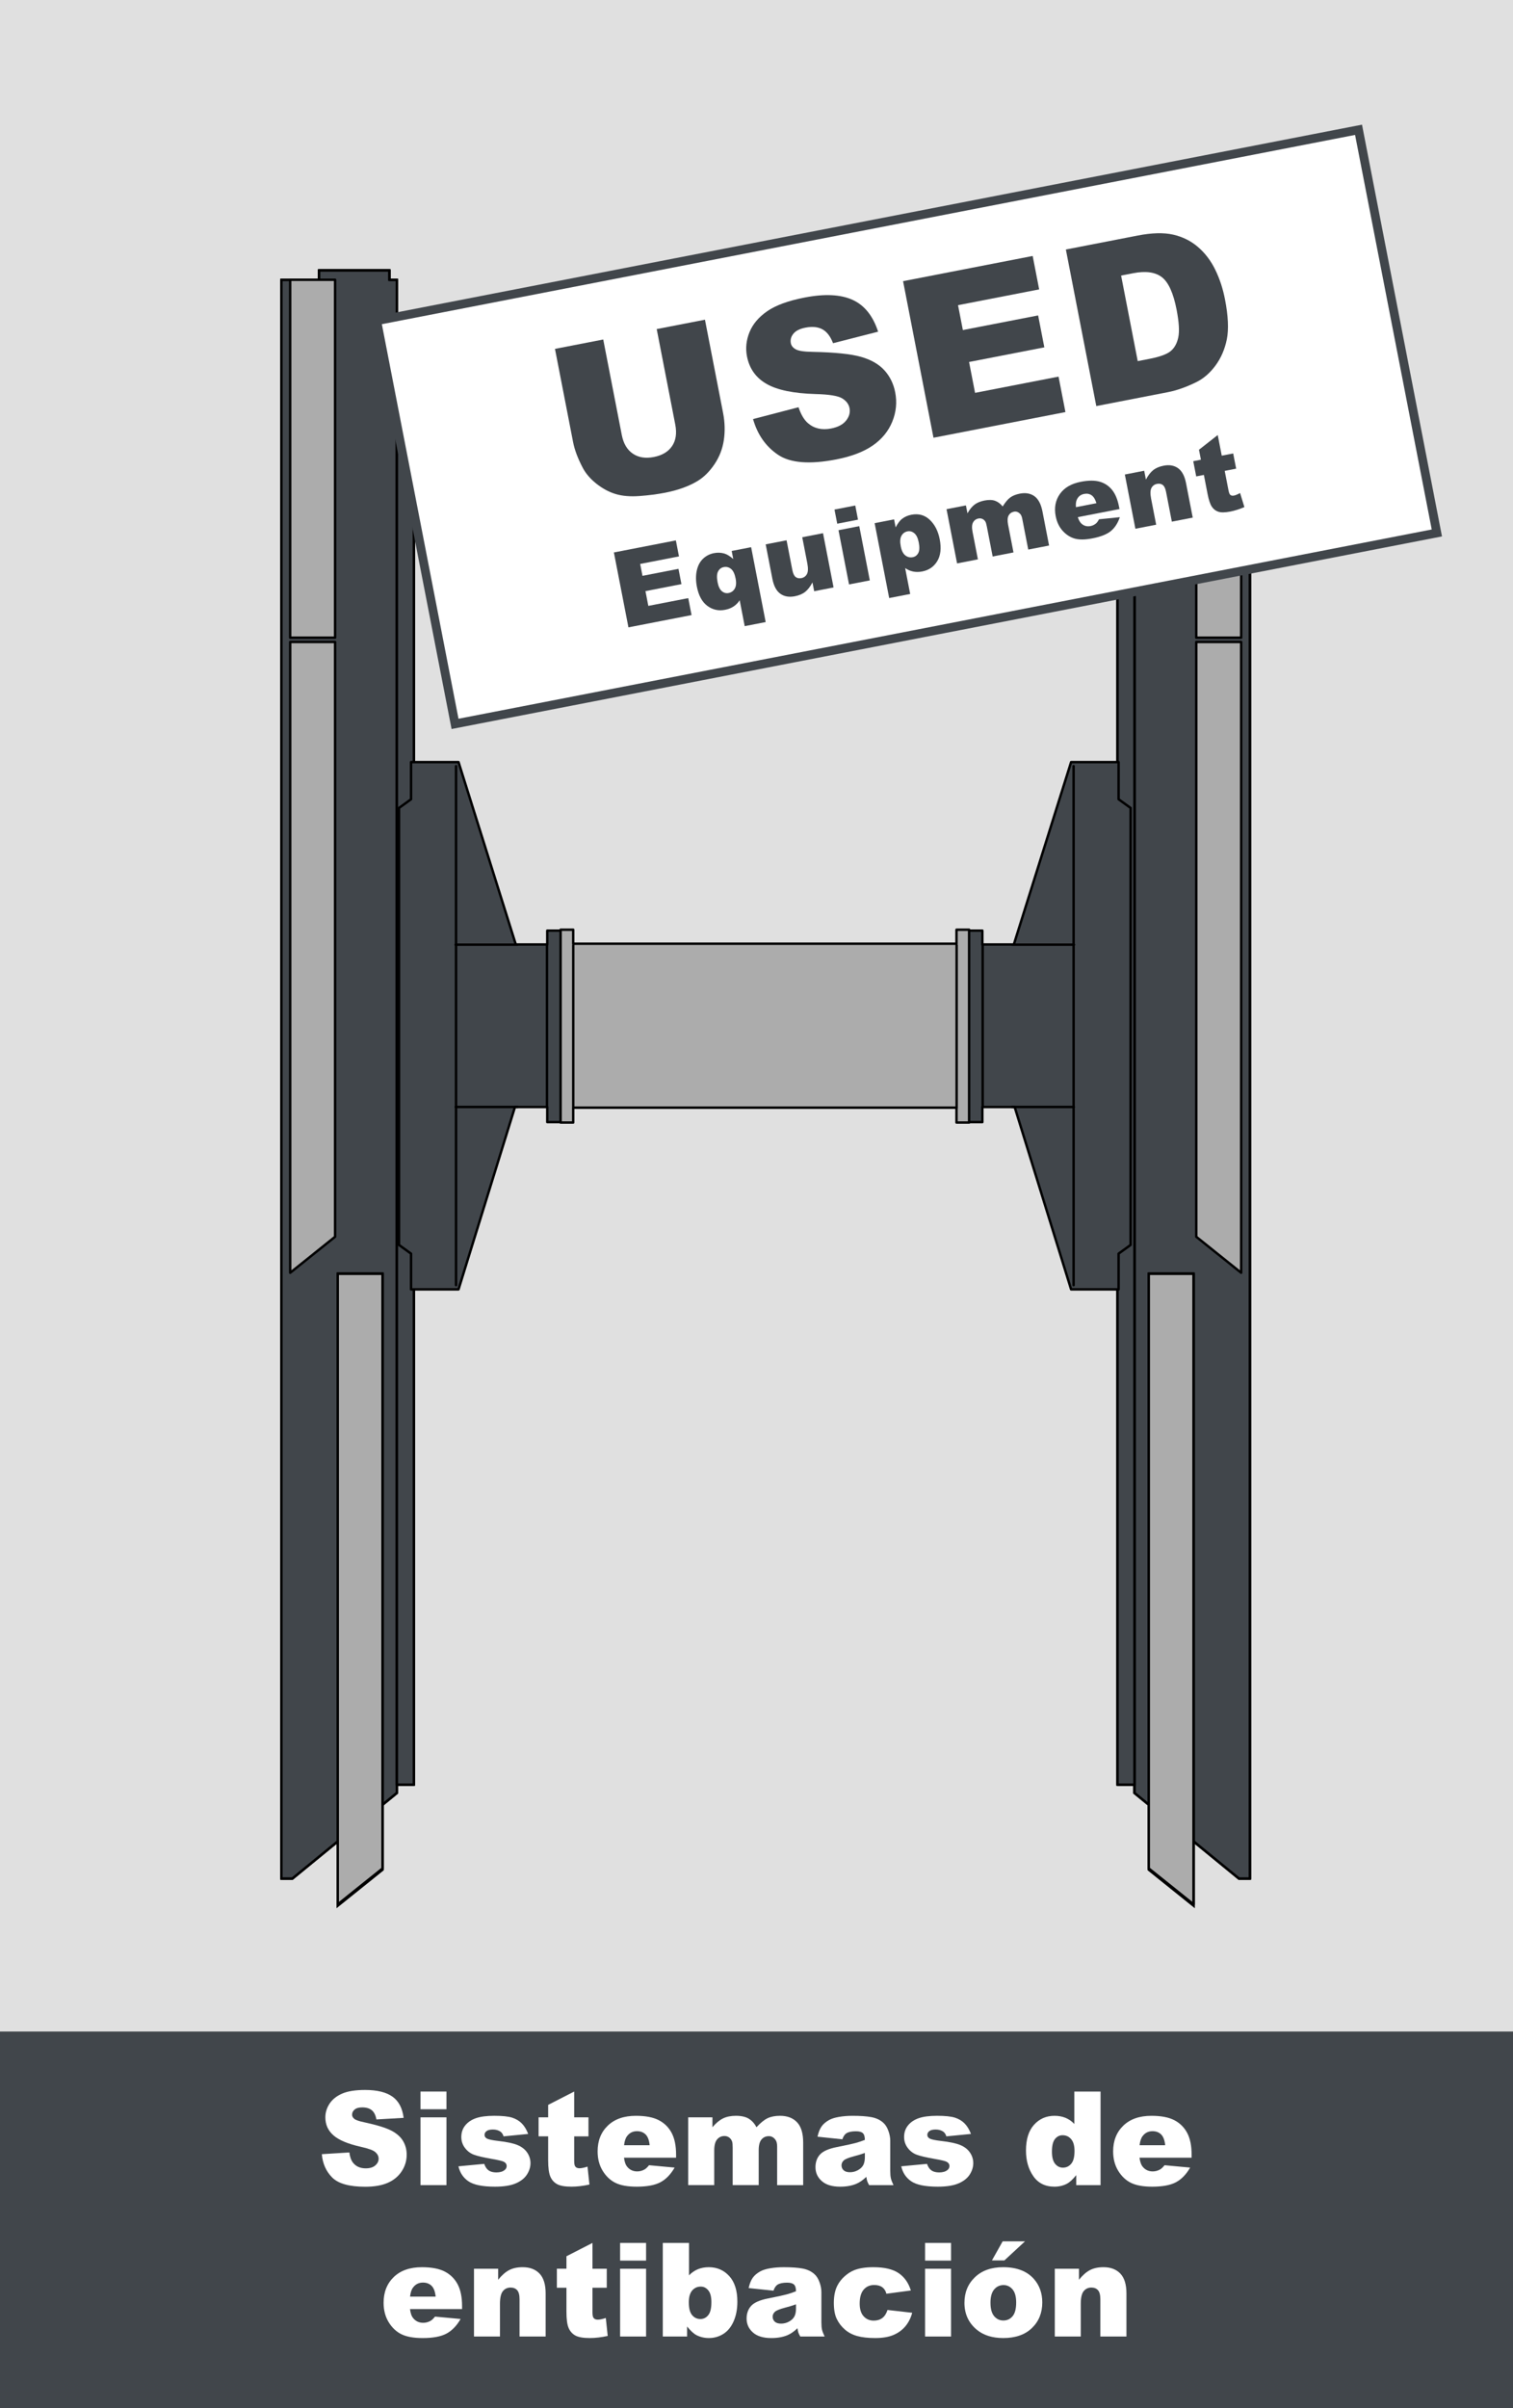 <?xml version="1.0" encoding="UTF-8"?>
<svg id="uuid-bee205e9-dda0-41e7-be04-42ee95723aff" data-name="Ebene 1" xmlns="http://www.w3.org/2000/svg" xmlns:xlink="http://www.w3.org/1999/xlink" viewBox="0 0 220 350">
  <defs>
    <style>
      .uuid-b2c845a0-a0c2-41e1-8fea-7ddc5affb206 {
        fill: #c20d19;
      }

      .uuid-b2c845a0-a0c2-41e1-8fea-7ddc5affb206, .uuid-9a1d017d-e7cd-4063-9ae6-1d9e5d6448fb, .uuid-6e93a648-d31a-4ff9-920b-406745a6773d, .uuid-e74ef1db-ec77-4cb6-8e07-910a50d920a3, .uuid-8c3abba1-b407-4844-aefb-3fc39c0658f3, .uuid-1f4ad2f0-5f30-499e-95e0-e02bd8526be7 {
        stroke-width: 0px;
      }

      .uuid-9a1d017d-e7cd-4063-9ae6-1d9e5d6448fb {
        fill: #acacac;
      }

      .uuid-6e93a648-d31a-4ff9-920b-406745a6773d, .uuid-9e8690de-3c55-49a0-b380-8ae72753eb0c, .uuid-5e7461da-8f7a-4f9c-b1fb-c95b184808b3, .uuid-9f5c0836-c1ac-411f-bcff-a88c9a88a508 {
        fill: none;
      }

      .uuid-9e8690de-3c55-49a0-b380-8ae72753eb0c {
        stroke-miterlimit: 10;
      }

      .uuid-9e8690de-3c55-49a0-b380-8ae72753eb0c, .uuid-9f5c0836-c1ac-411f-bcff-a88c9a88a508 {
        stroke: #000;
        stroke-width: .35px;
      }

      .uuid-e74ef1db-ec77-4cb6-8e07-910a50d920a3 {
        fill: #e0e0e0;
      }

      .uuid-d46c63b5-81be-4b94-8681-3352010a1ee4 {
        clip-path: url(#uuid-7e8fc8fd-904b-42fb-a223-1df1061137ed);
      }

      .uuid-5e7461da-8f7a-4f9c-b1fb-c95b184808b3 {
        stroke: #41464b;
        stroke-width: 1.273px;
      }

      .uuid-8c3abba1-b407-4844-aefb-3fc39c0658f3 {
        fill: #41464b;
      }

      .uuid-1f4ad2f0-5f30-499e-95e0-e02bd8526be7 {
        fill: #fff;
      }

      .uuid-9f5c0836-c1ac-411f-bcff-a88c9a88a508 {
        stroke-linecap: round;
        stroke-linejoin: round;
      }
    </style>
    <clipPath id="uuid-7e8fc8fd-904b-42fb-a223-1df1061137ed">
      <rect class="uuid-6e93a648-d31a-4ff9-920b-406745a6773d" width="220" height="350"/>
    </clipPath>
  </defs>
  <g class="uuid-d46c63b5-81be-4b94-8681-3352010a1ee4">
    <rect class="uuid-e74ef1db-ec77-4cb6-8e07-910a50d920a3" width="220" height="350"/>
    <rect class="uuid-8c3abba1-b407-4844-aefb-3fc39c0658f3" y="295.26" width="220" height="54.74"/>
    <polygon class="uuid-8c3abba1-b407-4844-aefb-3fc39c0658f3" points="57.716 40.673 56.628 40.673 56.628 39.288 46.391 39.288 46.391 40.673 40.914 40.673 40.914 273.04 42.51 273.04 57.716 260.588 57.716 40.673"/>
    <polygon class="uuid-9e8690de-3c55-49a0-b380-8ae72753eb0c" points="57.716 40.673 56.628 40.673 56.628 39.288 46.391 39.288 46.391 40.673 40.914 40.673 40.914 273.04 42.51 273.04 57.716 260.588 57.716 40.673"/>
    <polygon class="uuid-9f5c0836-c1ac-411f-bcff-a88c9a88a508" points="57.716 40.673 56.628 40.673 56.628 39.288 46.391 39.288 46.391 40.673 40.914 40.673 40.914 273.04 42.51 273.04 57.716 260.588 57.716 40.673"/>
    <rect class="uuid-b2c845a0-a0c2-41e1-8fea-7ddc5affb206" x="57.709" y="53.458" width="2.466" height="205.923"/>
    <rect class="uuid-9e8690de-3c55-49a0-b380-8ae72753eb0c" x="57.709" y="53.458" width="2.466" height="205.923"/>
    <rect class="uuid-8c3abba1-b407-4844-aefb-3fc39c0658f3" x="57.709" y="53.458" width="2.466" height="205.923"/>
    <rect class="uuid-9f5c0836-c1ac-411f-bcff-a88c9a88a508" x="57.709" y="53.458" width="2.466" height="205.923"/>
    <rect class="uuid-9a1d017d-e7cd-4063-9ae6-1d9e5d6448fb" x="42.195" y="40.66" width="6.529" height="52.019"/>
    <rect class="uuid-9f5c0836-c1ac-411f-bcff-a88c9a88a508" x="42.195" y="40.66" width="6.529" height="52.019"/>
    <polygon class="uuid-9a1d017d-e7cd-4063-9ae6-1d9e5d6448fb" points="48.724 93.306 42.197 93.306 42.197 184.981 48.724 179.75 48.724 93.306"/>
    <polygon class="uuid-9f5c0836-c1ac-411f-bcff-a88c9a88a508" points="48.724 93.306 42.197 93.306 42.197 184.981 48.724 179.75 48.724 93.306"/>
    <polygon class="uuid-9a1d017d-e7cd-4063-9ae6-1d9e5d6448fb" points="55.634 185.11 49.107 185.11 49.107 276.977 55.634 271.736 55.634 185.11"/>
    <polygon class="uuid-9e8690de-3c55-49a0-b380-8ae72753eb0c" points="55.634 185.11 49.107 185.11 49.107 276.977 55.634 271.736 55.634 185.11"/>
    <polygon class="uuid-9f5c0836-c1ac-411f-bcff-a88c9a88a508" points="55.634 185.11 49.107 185.11 49.107 276.784 55.634 271.554 55.634 185.11"/>
    <polygon class="uuid-8c3abba1-b407-4844-aefb-3fc39c0658f3" points="164.952 40.673 166.04 40.673 166.04 39.288 176.277 39.288 176.277 40.673 181.754 40.673 181.754 273.04 180.158 273.04 164.952 260.588 164.952 40.673"/>
    <polygon class="uuid-9e8690de-3c55-49a0-b380-8ae72753eb0c" points="164.952 40.673 166.04 40.673 166.04 39.288 176.277 39.288 176.277 40.673 181.754 40.673 181.754 273.04 180.158 273.04 164.952 260.588 164.952 40.673"/>
    <polygon class="uuid-9f5c0836-c1ac-411f-bcff-a88c9a88a508" points="164.952 40.673 166.04 40.673 166.04 39.288 176.277 39.288 176.277 40.673 181.754 40.673 181.754 273.04 180.158 273.04 164.952 260.588 164.952 40.673"/>
    <rect class="uuid-b2c845a0-a0c2-41e1-8fea-7ddc5affb206" x="162.493" y="53.458" width="2.466" height="205.923"/>
    <rect class="uuid-9e8690de-3c55-49a0-b380-8ae72753eb0c" x="162.493" y="53.458" width="2.466" height="205.923"/>
    <rect class="uuid-8c3abba1-b407-4844-aefb-3fc39c0658f3" x="162.493" y="53.458" width="2.466" height="205.923"/>
    <rect class="uuid-9f5c0836-c1ac-411f-bcff-a88c9a88a508" x="162.493" y="53.458" width="2.466" height="205.923"/>
    <rect class="uuid-9a1d017d-e7cd-4063-9ae6-1d9e5d6448fb" x="173.944" y="40.66" width="6.529" height="52.019"/>
    <rect class="uuid-9f5c0836-c1ac-411f-bcff-a88c9a88a508" x="173.944" y="40.66" width="6.529" height="52.019"/>
    <polygon class="uuid-9a1d017d-e7cd-4063-9ae6-1d9e5d6448fb" points="173.944 93.306 180.471 93.306 180.471 184.981 173.944 179.75 173.944 93.306"/>
    <polygon class="uuid-9f5c0836-c1ac-411f-bcff-a88c9a88a508" points="173.944 93.306 180.471 93.306 180.471 184.981 173.944 179.75 173.944 93.306"/>
    <polygon class="uuid-9a1d017d-e7cd-4063-9ae6-1d9e5d6448fb" points="167.034 185.11 173.562 185.11 173.562 276.977 167.034 271.736 167.034 185.11"/>
    <polygon class="uuid-9e8690de-3c55-49a0-b380-8ae72753eb0c" points="167.034 185.11 173.562 185.11 173.562 276.977 167.034 271.736 167.034 185.11"/>
    <polygon class="uuid-9f5c0836-c1ac-411f-bcff-a88c9a88a508" points="167.034 185.11 173.562 185.11 173.562 276.784 167.034 271.554 167.034 185.11"/>
    <path class="uuid-8c3abba1-b407-4844-aefb-3fc39c0658f3" d="M156.107,111.35v75.434M155.745,110.763h6.905v5.4l1.75,1.264v63.512l-1.75,1.264v5.195h-6.905l-8.204-26.502h-4.699v2.193h-2.152v-27.831h2.152v2.005h4.578l8.324-26.496v-.004Z"/>
    <path class="uuid-9f5c0836-c1ac-411f-bcff-a88c9a88a508" d="M156.107,111.35v75.434M155.745,110.763h6.905v5.4l1.75,1.264v63.512l-1.75,1.264v5.195h-6.905l-8.204-26.502h-4.699v2.193h-2.152v-27.831h2.152v2.005h4.578l8.324-26.496v-.004Z"/>
    <line class="uuid-9f5c0836-c1ac-411f-bcff-a88c9a88a508" x1="142.886" y1="137.336" x2="142.886" y2="160.824"/>
    <line class="uuid-9f5c0836-c1ac-411f-bcff-a88c9a88a508" x1="147.173" y1="137.291" x2="156.165" y2="137.291"/>
    <line class="uuid-9f5c0836-c1ac-411f-bcff-a88c9a88a508" x1="147.152" y1="160.888" x2="156.144" y2="160.888"/>
    <path class="uuid-8c3abba1-b407-4844-aefb-3fc39c0658f3" d="M66.311,111.35v75.434M66.673,110.763h-6.905v5.4l-1.75,1.264v63.512l1.75,1.264v5.195h6.905l8.204-26.502h4.699v2.193h2.152v-27.831h-2.152v2.005h-4.578l-8.324-26.496v-.004Z"/>
    <path class="uuid-9f5c0836-c1ac-411f-bcff-a88c9a88a508" d="M66.311,111.35v75.434M66.673,110.763h-6.905v5.4l-1.75,1.264v63.512l1.75,1.264v5.195h6.905l8.204-26.502h4.699v2.193h2.152v-27.831h-2.152v2.005h-4.578l-8.324-26.496v-.004Z"/>
    <line class="uuid-9f5c0836-c1ac-411f-bcff-a88c9a88a508" x1="79.532" y1="137.336" x2="79.532" y2="160.824"/>
    <line class="uuid-9f5c0836-c1ac-411f-bcff-a88c9a88a508" x1="75.245" y1="137.291" x2="66.253" y2="137.291"/>
    <line class="uuid-9f5c0836-c1ac-411f-bcff-a88c9a88a508" x1="75.266" y1="160.888" x2="66.274" y2="160.888"/>
    <path class="uuid-9a1d017d-e7cd-4063-9ae6-1d9e5d6448fb" d="M83.357,161.04v-23.678M139.1,161.04v-23.678M139.081,135.125h1.835v28.026h-1.835v-2.165h-55.73v2.165h-1.836v-28.026h1.836v2.024h55.73v-2.024Z"/>
    <path class="uuid-9f5c0836-c1ac-411f-bcff-a88c9a88a508" d="M83.357,161.04v-23.678M139.1,161.04v-23.678M139.081,135.125h1.835v28.026h-1.835v-2.165h-55.73v2.165h-1.836v-28.026h1.836v2.024h55.73v-2.024Z"/>
    <rect class="uuid-1f4ad2f0-5f30-499e-95e0-e02bd8526be7" x="59.136" y="32.189" width="145.435" height="59.691" transform="translate(-9.415 26.3) rotate(-11)"/>
    <g>
      <path class="uuid-8c3abba1-b407-4844-aefb-3fc39c0658f3" d="M95.489,47.828l7.017-1.363,2.636,13.558c.261,1.344.298,2.654.11,3.93-.187,1.275-.641,2.448-1.361,3.517-.722,1.069-1.538,1.879-2.451,2.433-1.268.771-2.858,1.345-4.772,1.717-1.108.215-2.331.372-3.67.472-1.34.1-2.494.004-3.463-.285s-1.9-.786-2.796-1.493c-.894-.706-1.563-1.482-2.007-2.33-.716-1.363-1.183-2.603-1.399-3.72l-2.636-13.558,7.017-1.364,2.698,13.88c.241,1.241.773,2.144,1.598,2.708.823.564,1.846.728,3.066.49,1.211-.235,2.094-.764,2.648-1.585s.709-1.863.464-3.125l-2.698-13.88Z"/>
      <path class="uuid-8c3abba1-b407-4844-aefb-3fc39c0658f3" d="M109.5,60.908l6.608-1.721c.356,1.059.812,1.83,1.368,2.312.903.781,2.027,1.04,3.373.778,1.003-.195,1.731-.581,2.184-1.157.451-.576.617-1.175.496-1.796-.114-.59-.477-1.068-1.084-1.433-.608-.365-1.894-.571-3.858-.62-3.218-.093-5.596-.587-7.133-1.48-1.549-.891-2.495-2.226-2.841-4.005-.228-1.17-.104-2.342.372-3.514.476-1.17,1.336-2.186,2.581-3.046,1.245-.859,3.053-1.52,5.423-1.98,2.907-.565,5.229-.455,6.967.329,1.736.784,2.979,2.329,3.727,4.632l-6.552,1.677c-.376-.991-.891-1.663-1.545-2.02s-1.479-.438-2.472-.244c-.817.159-1.4.451-1.746.879-.347.427-.472.889-.375,1.386.07.362.305.655.702.878.39.235,1.23.362,2.522.38,3.202.064,5.534.307,6.996.726,1.461.42,2.592,1.072,3.393,1.958.801.888,1.321,1.951,1.562,3.193.283,1.459.142,2.883-.427,4.271-.567,1.389-1.514,2.542-2.839,3.46-1.325.917-3.09,1.591-5.293,2.02-3.871.752-6.696.529-8.476-.673-1.78-1.199-2.991-2.93-3.635-5.188Z"/>
      <path class="uuid-8c3abba1-b407-4844-aefb-3fc39c0658f3" d="M131.312,40.865l18.845-3.663.944,4.858-11.798,2.293.703,3.616,10.944-2.127.902,4.641-10.944,2.127.872,4.486,12.139-2.359,1.002,5.154-19.187,3.729-4.423-22.756Z"/>
      <path class="uuid-8c3abba1-b407-4844-aefb-3fc39c0658f3" d="M154.982,36.264l10.447-2.03c2.059-.4,3.776-.445,5.153-.132,1.376.312,2.58.911,3.611,1.795,1.03.884,1.867,1.983,2.51,3.298.642,1.313,1.113,2.747,1.415,4.299.473,2.433.562,4.371.27,5.82-.293,1.447-.843,2.72-1.65,3.815-.808,1.098-1.745,1.904-2.815,2.425-1.461.714-2.818,1.192-4.07,1.436l-10.446,2.03-4.424-22.756ZM163.017,40.051l2.416,12.434,1.724-.335c1.47-.286,2.483-.652,3.04-1.099.558-.447.934-1.111,1.127-1.991.194-.882.114-2.231-.24-4.053-.468-2.411-1.182-3.986-2.142-4.724-.959-.735-2.35-.928-4.171-.573l-1.754.341Z"/>
    </g>
    <g>
      <path class="uuid-8c3abba1-b407-4844-aefb-3fc39c0658f3" d="M89.263,80.293l9.013-1.752.451,2.324-5.642,1.098.336,1.729,5.233-1.018.432,2.221-5.233,1.018.417,2.145,5.806-1.128.479,2.465-9.176,1.784-2.115-10.885Z"/>
      <path class="uuid-8c3abba1-b407-4844-aefb-3fc39c0658f3" d="M111.336,90.41l-3.051.593-.732-3.765c-.235.37-.53.672-.883.904-.354.232-.764.395-1.234.486-.96.188-1.822-.004-2.585-.572-.762-.568-1.269-1.496-1.519-2.782-.168-.862-.171-1.649-.013-2.362.159-.715.462-1.283.909-1.707.446-.423.977-.694,1.59-.813.53-.103,1.04-.081,1.53.064.361.11.784.372,1.271.784l-.227-1.164,2.828-.549,2.115,10.883ZM106.963,84.08c-.132-.678-.354-1.144-.669-1.396-.313-.252-.665-.34-1.057-.264-.361.07-.635.279-.821.625-.187.348-.212.873-.076,1.574.122.629.332,1.065.628,1.309.297.242.618.33.965.263.405-.079.709-.295.91-.647.201-.352.241-.84.12-1.463Z"/>
      <path class="uuid-8c3abba1-b407-4844-aefb-3fc39c0658f3" d="M121.206,85.379l-2.821.549-.248-1.277c-.319.605-.671,1.062-1.056,1.368s-.889.52-1.513.641c-.831.161-1.532.04-2.101-.366-.569-.404-.955-1.125-1.156-2.158l-.976-5.02,3.037-.59.843,4.336c.096.494.256.827.479,1,.224.172.501.226.833.161.36-.07.63-.266.807-.587.176-.322.194-.842.055-1.561l-.737-3.793,3.021-.587,1.532,7.884Z"/>
      <path class="uuid-8c3abba1-b407-4844-aefb-3fc39c0658f3" d="M121.339,74.059l3.021-.588.4,2.057-3.021.588-.4-2.057ZM121.922,77.059l3.021-.588,1.533,7.885-3.021.586-1.533-7.883Z"/>
      <path class="uuid-8c3abba1-b407-4844-aefb-3fc39c0658f3" d="M129.293,86.92l-2.115-10.883,2.828-.551.227,1.164c.296-.564.59-.965.883-1.203.396-.318.86-.529,1.395-.633,1.055-.205,1.949.04,2.683.734.732.695,1.215,1.636,1.445,2.824.255,1.311.136,2.373-.358,3.187-.494.812-1.222,1.312-2.182,1.498-.465.091-.905.095-1.319.011-.415-.084-.803-.253-1.166-.506l.732,3.764-3.052.594ZM130.977,79.412c.122.623.343,1.061.664,1.311.32.251.682.338,1.083.26.351-.068.617-.27.799-.605.181-.336.204-.85.069-1.543-.124-.639-.339-1.084-.644-1.334-.307-.252-.637-.344-.994-.273-.386.074-.678.289-.877.641-.198.352-.232.867-.101,1.545Z"/>
      <path class="uuid-8c3abba1-b407-4844-aefb-3fc39c0658f3" d="M137.63,74.005l2.821-.548.224,1.15c.313-.561.657-.981,1.031-1.266.375-.281.854-.48,1.439-.594.629-.123,1.148-.108,1.559.043s.774.426,1.093.82c.375-.607.739-1.041,1.094-1.303s.818-.448,1.392-.56c.845-.165,1.554-.042,2.126.369.572.409.962,1.149,1.17,2.218l.963,4.953-3.029.588-.873-4.49c-.069-.357-.19-.608-.362-.756-.255-.232-.532-.32-.833-.262-.355.07-.617.254-.783.553-.167.299-.195.734-.085,1.305l.791,4.068-3.029.588-.844-4.343c-.067-.348-.134-.578-.197-.694-.103-.186-.245-.323-.429-.414-.182-.09-.38-.113-.593-.072-.349.067-.608.254-.78.559-.173.307-.201.759-.085,1.358l.782,4.023-3.028.589-1.533-7.884Z"/>
      <path class="uuid-8c3abba1-b407-4844-aefb-3fc39c0658f3" d="M162.78,73.984l-6.058,1.178c.149.475.351.811.604,1.008.357.284.772.381,1.243.289.296-.057.564-.186.803-.387.146-.125.288-.326.431-.6l3.03-.305c-.302.881-.741,1.557-1.317,2.025-.576.467-1.466.82-2.669,1.053-1.044.203-1.895.216-2.55.039-.656-.18-1.244-.551-1.762-1.115-.518-.563-.861-1.279-1.03-2.146-.239-1.232-.038-2.306.604-3.222.641-.916,1.657-1.508,3.048-1.779,1.128-.219,2.052-.221,2.771-.008.72.215,1.313.613,1.781,1.195s.803,1.393,1.004,2.432l.066.342ZM159.426,73.135c-.173-.572-.411-.961-.716-1.163-.304-.203-.663-.265-1.078-.183-.48.093-.827.357-1.04.795-.138.271-.186.649-.143,1.13l2.977-.579Z"/>
      <path class="uuid-8c3abba1-b407-4844-aefb-3fc39c0658f3" d="M163.561,68.965l2.813-.547.25,1.283c.318-.606.671-1.064,1.059-1.373.387-.309.889-.523,1.508-.643.836-.164,1.539-.043,2.108.363s.955,1.129,1.157,2.168l.975,5.012-3.037.59-.843-4.336c-.096-.496-.255-.827-.479-.996-.223-.172-.5-.224-.832-.159-.366.071-.637.268-.81.589-.175.32-.191.842-.052,1.559l.736,3.787-3.021.586-1.533-7.883Z"/>
      <path class="uuid-8c3abba1-b407-4844-aefb-3fc39c0658f3" d="M177.067,63.227l.583,3,1.663-.324.431,2.211-1.663.324.543,2.793c.065.336.141.551.226.648.132.148.321.199.569.15.223-.043.521-.168.897-.373l.628,2.041c-.716.31-1.397.525-2.045.652-.753.146-1.326.156-1.721.033-.393-.123-.714-.364-.96-.724-.247-.36-.456-.98-.627-1.86l-.539-2.773-1.114.217-.431-2.211,1.114-.217-.281-1.448,2.727-2.14Z"/>
    </g>
    <rect class="uuid-5e7461da-8f7a-4f9c-b1fb-c95b184808b3" x="59.136" y="32.189" width="145.435" height="59.691" transform="translate(-9.415 26.3) rotate(-11)"/>
    <g>
      <path class="uuid-1f4ad2f0-5f30-499e-95e0-e02bd8526be7" d="M46.798,313.085l3.999-.25c.086.649.263,1.145.529,1.484.433.551,1.051.826,1.855.826.6,0,1.062-.141,1.387-.423.324-.281.487-.607.487-.979,0-.353-.155-.668-.464-.946-.31-.278-1.027-.541-2.152-.789-1.843-.414-3.158-.965-3.943-1.65-.792-.688-1.188-1.562-1.188-2.626,0-.699.203-1.359.607-1.98.405-.622,1.015-1.11,1.828-1.466.813-.355,1.928-.533,3.344-.533,1.738,0,3.063.323,3.975.969.913.646,1.455,1.675,1.628,3.085l-3.961.231c-.105-.611-.326-1.057-.663-1.336-.337-.277-.803-.417-1.396-.417-.489,0-.857.104-1.104.311-.248.208-.371.46-.371.757,0,.216.102.411.306.584.198.18.668.347,1.41.501,1.837.396,3.153.797,3.947,1.201.795.405,1.373.908,1.735,1.508.361.6.542,1.271.542,2.013,0,.873-.241,1.677-.724,2.412-.482.736-1.157,1.295-2.022,1.675-.866.381-1.958.571-3.275.571-2.313,0-3.915-.445-4.806-1.336s-1.395-2.023-1.512-3.396Z"/>
      <path class="uuid-1f4ad2f0-5f30-499e-95e0-e02bd8526be7" d="M61.141,303.984h3.776v2.569h-3.776v-2.569ZM61.141,307.732h3.776v9.853h-3.776v-9.853Z"/>
      <path class="uuid-1f4ad2f0-5f30-499e-95e0-e02bd8526be7" d="M66.661,314.849l3.748-.354c.154.445.371.765.649.956s.649.288,1.113.288c.507,0,.9-.108,1.178-.325.216-.16.325-.36.325-.602,0-.271-.143-.481-.427-.63-.204-.105-.746-.234-1.624-.39-1.312-.228-2.222-.439-2.732-.635-.51-.194-.94-.523-1.289-.986-.35-.464-.524-.992-.524-1.585,0-.649.188-1.208.566-1.678.377-.47.896-.82,1.559-1.052.662-.231,1.549-.348,2.663-.348,1.175,0,2.042.09,2.603.269.56.18,1.026.458,1.4.836.375.377.685.887.933,1.53l-3.581.353c-.093-.315-.248-.547-.464-.695-.297-.198-.656-.297-1.076-.297-.427,0-.737.075-.933.227-.194.151-.292.335-.292.551,0,.241.124.423.371.547.247.123.785.234,1.614.333,1.255.143,2.189.34,2.802.594.612.253,1.081.614,1.405,1.084.325.47.487.985.487,1.548,0,.568-.172,1.122-.515,1.659-.344.537-.885.966-1.624,1.283-.739.318-1.746.478-3.02.478-1.8,0-3.082-.257-3.846-.77-.764-.514-1.254-1.244-1.47-2.189Z"/>
      <path class="uuid-1f4ad2f0-5f30-499e-95e0-e02bd8526be7" d="M83.49,303.984v3.748h2.078v2.765h-2.078v3.49c0,.42.04.698.121.834.124.21.34.314.649.314.278,0,.668-.08,1.169-.241l.278,2.606c-.934.205-1.806.307-2.616.307-.94,0-1.633-.12-2.078-.361s-.775-.606-.988-1.098c-.214-.491-.32-1.287-.32-2.386v-3.466h-1.392v-2.765h1.392v-1.81l3.785-1.938Z"/>
      <path class="uuid-1f4ad2f0-5f30-499e-95e0-e02bd8526be7" d="M98.306,313.596h-7.57c.068.606.232,1.058.492,1.354.365.427.841.641,1.429.641.371,0,.724-.094,1.058-.279.204-.117.423-.324.659-.621l3.72.344c-.569.989-1.256,1.699-2.06,2.129-.804.43-1.958.645-3.46.645-1.305,0-2.332-.185-3.08-.552-.749-.368-1.368-.952-1.86-1.754-.491-.801-.737-1.742-.737-2.825,0-1.539.493-2.786,1.479-3.738.987-.952,2.349-1.429,4.087-1.429,1.41,0,2.523.214,3.34.64.816.428,1.438,1.046,1.865,1.855.427.811.64,1.865.64,3.164v.427ZM94.465,311.786c-.074-.729-.271-1.252-.589-1.567-.319-.315-.738-.474-1.257-.474-.6,0-1.08.238-1.438.715-.229.297-.375.739-.436,1.326h3.72Z"/>
      <path class="uuid-1f4ad2f0-5f30-499e-95e0-e02bd8526be7" d="M100.068,307.732h3.525v1.438c.508-.601,1.021-1.027,1.538-1.281.517-.253,1.141-.38,1.872-.38.787,0,1.409.14,1.868.417.458.279.833.693,1.124,1.244.593-.644,1.133-1.081,1.622-1.313.488-.231,1.09-.348,1.806-.348,1.057,0,1.881.314,2.474.941.593.628.89,1.61.89,2.946v6.188h-3.785v-5.613c0-.445-.086-.775-.259-.992-.253-.34-.567-.51-.943-.51-.444,0-.802.16-1.073.482-.271.321-.407.838-.407,1.549v5.084h-3.785v-5.428c0-.433-.025-.727-.075-.881-.081-.247-.22-.446-.419-.599-.198-.151-.431-.228-.698-.228-.435,0-.792.164-1.071.492s-.419.866-.419,1.614v5.028h-3.785v-9.853Z"/>
      <path class="uuid-1f4ad2f0-5f30-499e-95e0-e02bd8526be7" d="M122.482,310.924l-3.609-.38c.136-.631.333-1.128.589-1.489.256-.362.626-.676,1.108-.942.346-.191.822-.34,1.429-.445.606-.104,1.262-.157,1.967-.157,1.132,0,2.041.063,2.728.19s1.258.391,1.716.793c.321.278.575.673.761,1.183.186.511.278.997.278,1.462v4.351c0,.464.029.827.088,1.09.059.264.187.599.385,1.007h-3.544c-.143-.254-.235-.446-.278-.58-.043-.133-.087-.342-.13-.626-.495.477-.987.816-1.475,1.021-.668.272-1.444.408-2.329.408-1.175,0-2.067-.272-2.677-.816-.609-.544-.914-1.215-.914-2.014,0-.748.219-1.363.659-1.846.439-.482,1.249-.841,2.431-1.076,1.416-.284,2.334-.483,2.755-.599.42-.114.866-.265,1.336-.45,0-.463-.096-.788-.288-.974-.192-.186-.529-.278-1.011-.278-.619,0-1.083.099-1.392.297-.241.154-.436.445-.584.872ZM125.757,312.909c-.52.186-1.061.35-1.624.492-.767.203-1.252.404-1.457.603-.21.204-.315.437-.315.696,0,.297.104.539.311.728.207.189.511.283.914.283.42,0,.812-.103,1.173-.306.362-.205.619-.453.771-.747.151-.294.227-.676.227-1.146v-.604Z"/>
      <path class="uuid-1f4ad2f0-5f30-499e-95e0-e02bd8526be7" d="M131.045,314.849l3.748-.354c.154.445.371.765.649.956s.649.288,1.113.288c.507,0,.9-.108,1.178-.325.216-.16.325-.36.325-.602,0-.271-.143-.481-.427-.63-.204-.105-.746-.234-1.624-.39-1.312-.228-2.222-.439-2.732-.635-.51-.194-.94-.523-1.289-.986-.35-.464-.524-.992-.524-1.585,0-.649.188-1.208.566-1.678.377-.47.896-.82,1.559-1.052.662-.231,1.549-.348,2.663-.348,1.175,0,2.042.09,2.603.269.56.18,1.026.458,1.4.836.375.377.685.887.933,1.53l-3.581.353c-.093-.315-.248-.547-.464-.695-.297-.198-.656-.297-1.076-.297-.427,0-.737.075-.933.227-.194.151-.292.335-.292.551,0,.241.124.423.371.547.247.123.785.234,1.614.333,1.255.143,2.189.34,2.802.594.612.253,1.081.614,1.405,1.084.325.47.487.985.487,1.548,0,.568-.172,1.122-.515,1.659-.344.537-.885.966-1.624,1.283-.739.318-1.746.478-3.02.478-1.8,0-3.082-.257-3.846-.77-.764-.514-1.254-1.244-1.47-2.189Z"/>
      <path class="uuid-1f4ad2f0-5f30-499e-95e0-e02bd8526be7" d="M160.028,303.984v13.601h-3.535v-1.457c-.495.619-.946,1.036-1.354,1.253-.544.284-1.15.427-1.818.427-1.342,0-2.367-.51-3.075-1.531-.708-1.02-1.062-2.26-1.062-3.72,0-1.633.391-2.882,1.174-3.748.782-.866,1.776-1.299,2.982-1.299.587,0,1.121.099,1.601.297.479.198.904.495,1.275.891v-4.713h3.813ZM156.243,312.631c0-.773-.164-1.35-.492-1.73-.328-.38-.742-.57-1.243-.57-.439,0-.807.183-1.104.548-.297.364-.445.977-.445,1.836,0,.805.153,1.394.459,1.768.306.375.685.562,1.136.562.482,0,.884-.188,1.206-.565.321-.378.482-.993.482-1.847Z"/>
      <path class="uuid-1f4ad2f0-5f30-499e-95e0-e02bd8526be7" d="M173.267,313.596h-7.57c.068.606.232,1.058.492,1.354.365.427.841.641,1.429.641.371,0,.724-.094,1.058-.279.204-.117.423-.324.659-.621l3.72.344c-.569.989-1.256,1.699-2.06,2.129-.804.43-1.958.645-3.46.645-1.305,0-2.332-.185-3.08-.552-.749-.368-1.368-.952-1.86-1.754-.491-.801-.737-1.742-.737-2.825,0-1.539.493-2.786,1.479-3.738.987-.952,2.349-1.429,4.087-1.429,1.41,0,2.523.214,3.34.64.816.428,1.438,1.046,1.865,1.855.427.811.64,1.865.64,3.164v.427ZM169.426,311.786c-.074-.729-.271-1.252-.589-1.567-.319-.315-.738-.474-1.257-.474-.6,0-1.08.238-1.438.715-.229.297-.375.739-.436,1.326h3.72Z"/>
    </g>
    <g>
      <path class="uuid-1f4ad2f0-5f30-499e-95e0-e02bd8526be7" d="M67.187,335.598h-7.57c.068.606.232,1.058.492,1.354.365.427.841.641,1.429.641.371,0,.724-.094,1.058-.279.204-.117.423-.324.659-.621l3.72.344c-.569.989-1.256,1.699-2.06,2.129-.804.43-1.958.645-3.46.645-1.305,0-2.332-.185-3.08-.552-.749-.368-1.368-.952-1.86-1.754-.491-.801-.737-1.742-.737-2.825,0-1.539.493-2.786,1.479-3.738.987-.952,2.349-1.429,4.087-1.429,1.41,0,2.523.214,3.34.64.816.428,1.438,1.046,1.865,1.855.427.811.64,1.865.64,3.164v.427ZM63.346,333.788c-.074-.729-.271-1.252-.589-1.567-.319-.315-.738-.474-1.257-.474-.6,0-1.08.238-1.438.715-.229.297-.375.739-.436,1.326h3.72Z"/>
      <path class="uuid-1f4ad2f0-5f30-499e-95e0-e02bd8526be7" d="M68.921,329.734h3.516v1.604c.525-.655,1.058-1.123,1.596-1.405.538-.281,1.193-.422,1.967-.422,1.045,0,1.863.311,2.454.933.59.621.886,1.582.886,2.881v6.262h-3.794v-5.418c0-.618-.115-1.056-.343-1.312-.229-.257-.551-.385-.965-.385-.458,0-.829.173-1.113.52-.285.346-.427.968-.427,1.864v4.731h-3.776v-9.853Z"/>
      <path class="uuid-1f4ad2f0-5f30-499e-95e0-e02bd8526be7" d="M86.149,325.986v3.748h2.078v2.765h-2.078v3.49c0,.42.04.698.121.834.124.21.34.314.649.314.278,0,.668-.08,1.169-.241l.278,2.606c-.934.205-1.806.307-2.616.307-.94,0-1.633-.12-2.078-.361s-.775-.606-.988-1.098c-.214-.491-.32-1.287-.32-2.386v-3.466h-1.392v-2.765h1.392v-1.81l3.785-1.938Z"/>
      <path class="uuid-1f4ad2f0-5f30-499e-95e0-e02bd8526be7" d="M90.167,325.986h3.776v2.569h-3.776v-2.569ZM90.167,329.734h3.776v9.853h-3.776v-9.853Z"/>
      <path class="uuid-1f4ad2f0-5f30-499e-95e0-e02bd8526be7" d="M96.373,325.986h3.813v4.713c.377-.396.806-.692,1.285-.891.479-.198,1.009-.297,1.591-.297,1.2,0,2.192.432,2.978,1.294.785.863,1.178,2.102,1.178,3.716,0,1.076-.18,2.024-.538,2.844-.359.819-.855,1.432-1.489,1.837-.634.404-1.337.607-2.11.607-.662,0-1.268-.143-1.818-.427-.415-.223-.866-.64-1.354-1.253v1.457h-3.535v-13.601ZM100.158,334.633c0,.848.159,1.461.478,1.842.318.38.722.57,1.21.57.451,0,.831-.187,1.136-.562.307-.374.459-1.003.459-1.888,0-.779-.15-1.352-.45-1.716-.3-.365-.664-.548-1.09-.548-.514,0-.932.19-1.257.57-.324.381-.487.957-.487,1.73Z"/>
      <path class="uuid-1f4ad2f0-5f30-499e-95e0-e02bd8526be7" d="M112.469,332.926l-3.609-.38c.136-.631.333-1.128.589-1.489.256-.362.626-.676,1.108-.942.346-.191.822-.34,1.429-.445.606-.104,1.262-.157,1.967-.157,1.132,0,2.041.063,2.728.19s1.258.391,1.716.793c.321.278.575.673.761,1.183.186.511.278.997.278,1.462v4.351c0,.464.029.827.088,1.09.059.264.187.599.385,1.007h-3.544c-.143-.254-.235-.446-.278-.58-.043-.133-.087-.342-.13-.626-.495.477-.987.816-1.475,1.021-.668.272-1.444.408-2.329.408-1.175,0-2.067-.272-2.677-.816-.609-.544-.914-1.215-.914-2.014,0-.748.219-1.363.659-1.846.439-.482,1.249-.841,2.431-1.076,1.416-.284,2.334-.483,2.755-.599.42-.114.866-.265,1.336-.45,0-.463-.096-.788-.288-.974-.192-.186-.529-.278-1.011-.278-.619,0-1.083.099-1.392.297-.241.154-.436.445-.584.872ZM115.744,334.911c-.52.186-1.061.35-1.624.492-.767.203-1.252.404-1.457.603-.21.204-.315.437-.315.696,0,.297.104.539.311.728.207.189.511.283.914.283.42,0,.812-.103,1.173-.306.362-.205.619-.453.771-.747.151-.294.227-.676.227-1.146v-.604Z"/>
      <path class="uuid-1f4ad2f0-5f30-499e-95e0-e02bd8526be7" d="M129.048,335.728l3.59.408c-.198.748-.523,1.396-.974,1.943-.452.548-1.028.973-1.73,1.275-.702.304-1.595.455-2.677.455-1.045,0-1.916-.098-2.611-.292-.696-.194-1.294-.51-1.795-.945s-.894-.947-1.178-1.534c-.285-.587-.427-1.365-.427-2.336,0-1.013.173-1.856.52-2.53.253-.494.6-.938,1.039-1.33.439-.393.891-.685,1.354-.876.736-.303,1.679-.454,2.83-.454,1.608,0,2.834.288,3.678.862.845.576,1.437,1.417,1.777,2.523l-3.553.474c-.111-.421-.314-.737-.607-.951-.294-.213-.688-.319-1.183-.319-.625,0-1.13.224-1.517.671-.386.447-.58,1.125-.58,2.033,0,.809.191,1.423.575,1.843.383.42.872.629,1.466.629.495,0,.911-.126,1.248-.38.337-.254.589-.644.756-1.169Z"/>
      <path class="uuid-1f4ad2f0-5f30-499e-95e0-e02bd8526be7" d="M134.512,325.986h3.776v2.569h-3.776v-2.569ZM134.512,329.734h3.776v9.853h-3.776v-9.853Z"/>
      <path class="uuid-1f4ad2f0-5f30-499e-95e0-e02bd8526be7" d="M140.236,334.688c0-1.503.507-2.741,1.521-3.716,1.014-.974,2.384-1.461,4.11-1.461,1.973,0,3.463.572,4.472,1.716.81.922,1.215,2.057,1.215,3.405,0,1.516-.502,2.757-1.507,3.725-1.005.969-2.396,1.452-4.17,1.452-1.583,0-2.864-.402-3.841-1.206-1.2-.996-1.8-2.301-1.8-3.915ZM144.021,334.679c0,.879.178,1.528.534,1.949.355.42.802.631,1.34.631.544,0,.991-.208,1.34-.622.35-.414.524-1.079.524-1.995,0-.854-.176-1.488-.529-1.906-.353-.417-.789-.626-1.308-.626-.551,0-1.005.212-1.364.636-.359.424-.538,1.068-.538,1.934ZM145.793,325.755h3.247l-2.997,2.773h-1.809l1.559-2.773Z"/>
      <path class="uuid-1f4ad2f0-5f30-499e-95e0-e02bd8526be7" d="M153.373,329.734h3.516v1.604c.525-.655,1.058-1.123,1.596-1.405.538-.281,1.193-.422,1.967-.422,1.045,0,1.863.311,2.454.933.59.621.886,1.582.886,2.881v6.262h-3.794v-5.418c0-.618-.115-1.056-.343-1.312-.229-.257-.551-.385-.965-.385-.458,0-.829.173-1.113.52-.285.346-.427.968-.427,1.864v4.731h-3.776v-9.853Z"/>
    </g>
  </g>
</svg>
